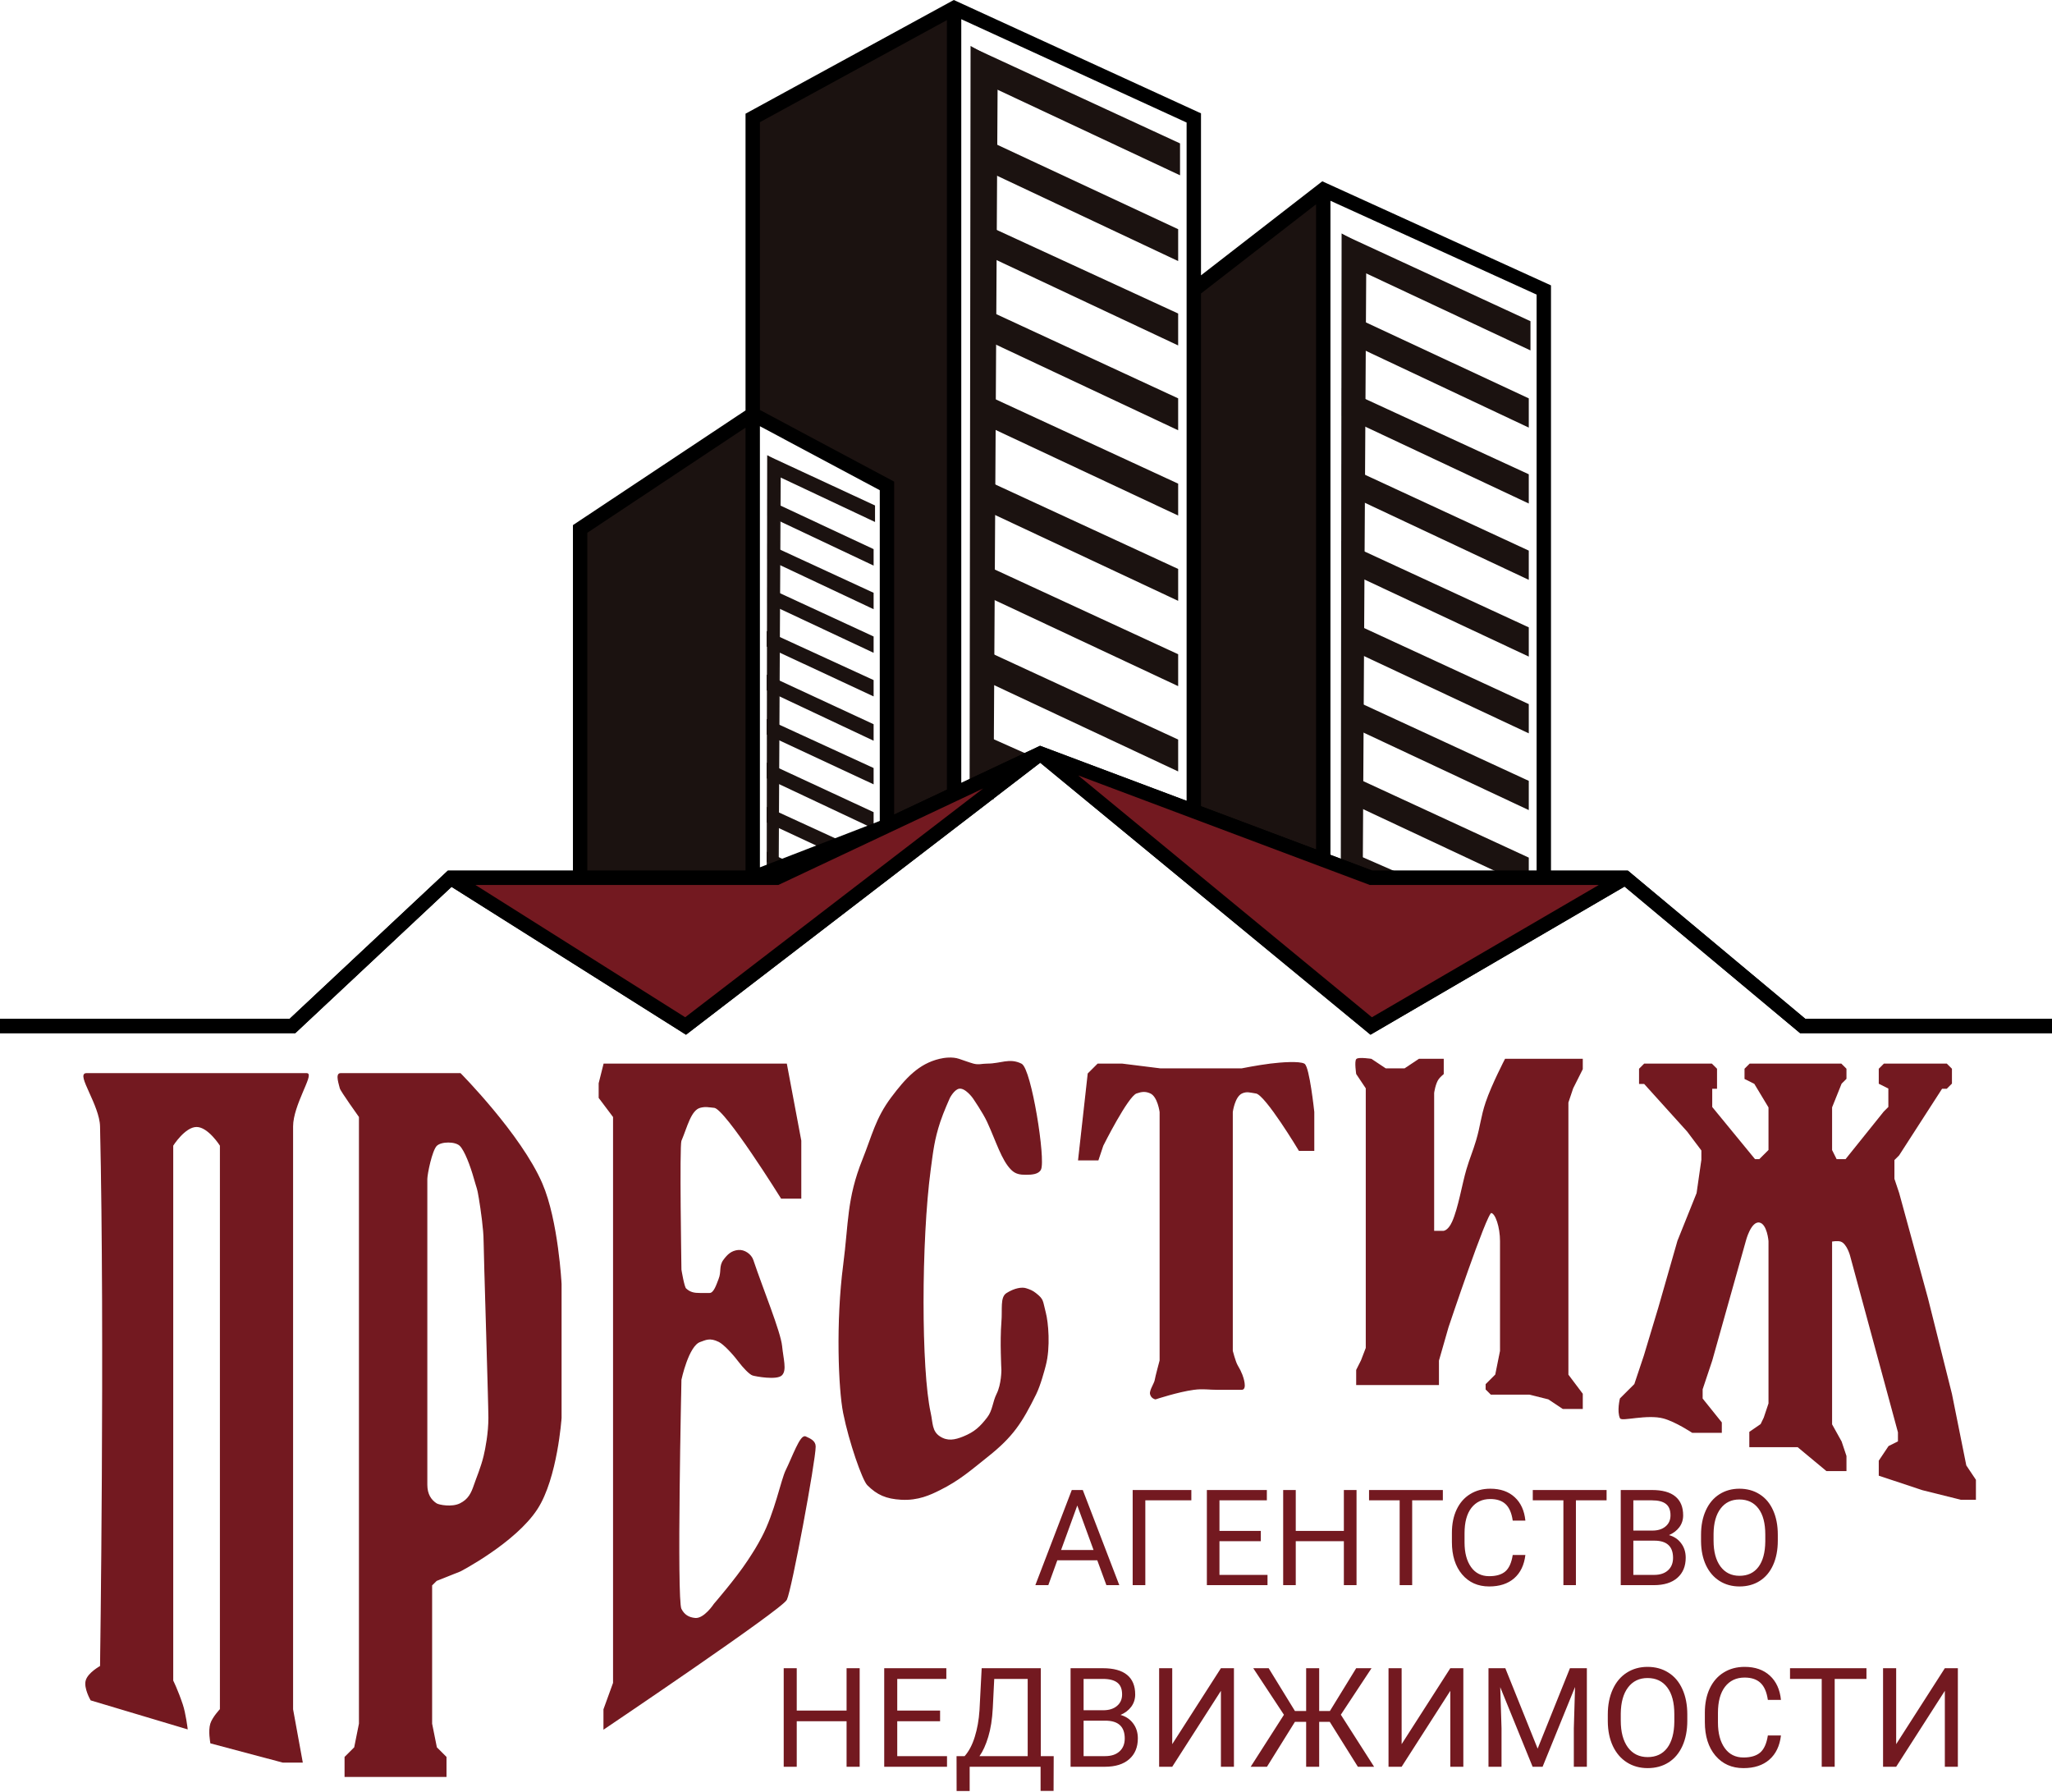 <?xml version="1.0" encoding="UTF-8"?> <svg xmlns="http://www.w3.org/2000/svg" width="323" height="282" viewBox="0 0 323 282" fill="none"> <path d="M185.377 22.806L153.438 8.053V12.037L185.377 27.011V22.806Z" fill="#1B1210"></path> <path fill-rule="evenodd" clip-rule="evenodd" d="M153.069 7.476L185.746 22.57V27.59L153.069 12.271V7.476ZM153.806 8.63V11.802L185.008 26.431V23.042L153.806 8.63Z" fill="#1B1210"></path> <path d="M185.081 36.305L153.289 21.478V25.535L185.081 40.509V36.305Z" fill="#1B1210"></path> <path fill-rule="evenodd" clip-rule="evenodd" d="M152.921 20.898L185.451 36.07V41.09L152.921 25.768V20.898ZM153.659 22.057V25.301L184.713 39.928V36.539L153.659 22.057Z" fill="#1B1210"></path> <path d="M185.082 49.582L153.216 34.903V38.813L185.082 53.786V49.582Z" fill="#1B1210"></path> <path fill-rule="evenodd" clip-rule="evenodd" d="M152.847 34.328L185.45 49.346V54.368L152.847 39.047V34.328ZM153.584 35.478V38.578L184.713 53.205V49.818L153.584 35.478Z" fill="#1B1210"></path> <path d="M185.082 62.933L153.216 48.181V52.164L185.082 67.138V62.933Z" fill="#1B1210"></path> <path fill-rule="evenodd" clip-rule="evenodd" d="M152.847 47.604L185.45 62.697V67.719L152.847 52.398V47.604ZM153.584 48.757V51.929L184.713 66.556V63.169L153.584 48.757Z" fill="#1B1210"></path> <path d="M185.082 76.358L153.142 61.606V65.589L185.082 80.563V76.358Z" fill="#1B1210"></path> <path fill-rule="evenodd" clip-rule="evenodd" d="M152.773 61.029L185.451 76.122V81.142L152.773 65.823V61.029ZM153.511 62.182V65.354L184.713 79.983V76.594L153.511 62.182Z" fill="#1B1210"></path> <path d="M185.082 89.783L153.142 75.03V79.014L185.082 93.988V89.783Z" fill="#1B1210"></path> <path fill-rule="evenodd" clip-rule="evenodd" d="M152.773 74.454L185.451 89.547V94.567L152.773 79.248V74.454ZM153.511 75.607V78.779L184.713 93.408V90.019L153.511 75.607Z" fill="#1B1210"></path> <path d="M185.082 103.208L153.142 88.455V92.439L185.082 107.413V103.208Z" fill="#1B1210"></path> <path fill-rule="evenodd" clip-rule="evenodd" d="M152.773 87.879L185.451 102.972V107.992L152.773 92.673V87.879ZM153.511 89.032V92.204L184.713 106.833V103.444L153.511 89.032Z" fill="#1B1210"></path> <path d="M185.082 116.633L153.142 101.88V105.863L185.082 120.837V116.633Z" fill="#1B1210"></path> <path fill-rule="evenodd" clip-rule="evenodd" d="M152.773 101.303L185.451 116.397V121.417L152.773 106.098V101.303ZM153.511 102.457V105.629L184.713 120.257V116.869L153.511 102.457Z" fill="#1B1210"></path> <path d="M161.994 119.288L153.142 115.305V119.288L159.854 122.611L161.994 119.288Z" fill="#1B1210"></path> <path fill-rule="evenodd" clip-rule="evenodd" d="M152.773 114.728L163.543 119.523L159.486 122.829L152.773 119.523V114.728ZM153.511 115.882V119.054L159.486 121.796L161.92 119.805L153.511 115.882Z" fill="#1B1210"></path> <path d="M152.847 123.687L152.994 7.611L156.83 9.749L156.166 125.484L152.847 123.687Z" fill="#1B1210"></path> <path fill-rule="evenodd" clip-rule="evenodd" d="M152.774 7.234L157.053 9.62L156.387 125.855L152.626 123.82L152.774 7.234ZM153.216 7.987L153.069 123.556L155.947 125.114L156.609 9.879L153.216 7.987Z" fill="#1B1210"></path> <path d="M240.538 50.789L211.799 37.515V41.098L240.538 54.573V50.789Z" fill="#1B1210"></path> <path fill-rule="evenodd" clip-rule="evenodd" d="M211.43 36.938L240.907 50.553V55.153L211.43 41.333V36.938ZM212.168 38.091V40.865L240.17 53.992V51.025L212.168 38.091Z" fill="#1B1210"></path> <path d="M240.273 62.935L211.666 49.594V53.245L240.273 66.719V62.935Z" fill="#1B1210"></path> <path fill-rule="evenodd" clip-rule="evenodd" d="M211.297 49.016L240.642 62.7V67.3L211.297 53.478V49.016ZM212.035 50.173V53.011L239.904 66.137V63.171L212.035 50.173Z" fill="#1B1210"></path> <path d="M240.273 74.883L211.599 61.675V65.192L240.273 78.666V74.883Z" fill="#1B1210"></path> <path fill-rule="evenodd" clip-rule="evenodd" d="M211.23 61.098L240.641 74.647V79.247L211.23 65.427V61.098ZM211.968 62.25V64.957L239.904 78.086V75.119L211.968 62.25Z" fill="#1B1210"></path> <path d="M240.273 86.896L211.599 73.621V77.206L240.273 90.68V86.896Z" fill="#1B1210"></path> <path fill-rule="evenodd" clip-rule="evenodd" d="M211.23 73.045L240.641 86.661V91.261L211.23 77.439V73.045ZM211.968 74.198V76.972L239.904 90.099V87.132L211.968 74.198Z" fill="#1B1210"></path> <path d="M240.273 98.977L211.533 85.703V89.286L240.273 102.76V98.977Z" fill="#1B1210"></path> <path fill-rule="evenodd" clip-rule="evenodd" d="M211.165 85.126L240.642 98.741V103.341L211.165 89.52V85.126ZM211.902 86.278V89.051L239.905 102.18V99.213L211.902 86.278Z" fill="#1B1210"></path> <path d="M240.273 111.056L211.533 97.782V101.365L240.273 114.84V111.056Z" fill="#1B1210"></path> <path fill-rule="evenodd" clip-rule="evenodd" d="M211.165 97.205L240.642 110.82V115.42L211.165 101.6V97.205ZM211.902 98.359V101.132L239.905 114.259V111.292L211.902 98.359Z" fill="#1B1210"></path> <path d="M240.273 123.137L211.533 109.861V113.446L240.273 126.92V123.137Z" fill="#1B1210"></path> <path fill-rule="evenodd" clip-rule="evenodd" d="M211.165 109.286L240.642 122.901V127.5L211.165 113.681V109.286ZM211.902 110.438V113.212L239.905 126.34V123.373L211.902 110.438Z" fill="#1B1210"></path> <path d="M240.273 135.217L211.533 121.942V125.526L240.273 139.001V135.217Z" fill="#1B1210"></path> <path fill-rule="evenodd" clip-rule="evenodd" d="M211.165 121.365L240.642 134.981V139.581L211.165 125.76V121.365ZM211.902 122.519V125.291L239.905 138.42V135.453L211.902 122.519Z" fill="#1B1210"></path> <path d="M238.117 145.637L211.562 134.041V137.172L238.117 148.941V145.637Z" fill="#1B1210"></path> <path fill-rule="evenodd" clip-rule="evenodd" d="M211.194 133.478L238.486 145.395V149.508L211.194 137.412V133.478ZM211.931 134.605V136.931L237.749 148.375V145.877L211.931 134.605Z" fill="#1B1210"></path> <path d="M211.268 141.565L211.4 37.116L214.852 39.04L214.255 143.182L211.268 141.565Z" fill="#1B1210"></path> <path fill-rule="evenodd" clip-rule="evenodd" d="M211.179 36.74L215.074 38.91L214.473 143.552L211.046 141.698L211.179 36.74ZM211.622 37.492L211.489 141.434L214.035 142.811L214.63 39.17L211.622 37.492Z" fill="#1B1210"></path> <path d="M137.513 79.661L121.018 72.08V74.128L137.513 81.823V79.661Z" fill="#1B1210"></path> <path fill-rule="evenodd" clip-rule="evenodd" d="M120.908 71.748L137.736 79.557V82.155L120.908 74.23V71.748ZM121.289 72.346V73.986L137.356 81.554V79.802L121.289 72.346Z" fill="#1B1210"></path> <path d="M137.291 86.62L121.018 78.944V81.044L137.291 88.796V86.62Z" fill="#1B1210"></path> <path fill-rule="evenodd" clip-rule="evenodd" d="M120.797 78.612L137.513 86.43V89.019L120.797 81.122V78.612ZM121.176 79.209V80.88L137.134 88.419V86.673L121.176 79.209Z" fill="#1B1210"></path> <path d="M137.292 93.405L120.908 85.918V87.912L137.292 95.55V93.405Z" fill="#1B1210"></path> <path fill-rule="evenodd" clip-rule="evenodd" d="M120.797 85.586L137.513 93.302V95.882L120.797 88.011V85.586ZM121.175 86.177V87.771L137.136 95.286V93.545L121.175 86.177Z" fill="#1B1210"></path> <path d="M137.292 100.253L120.908 92.671V94.719L137.292 102.414V100.253Z" fill="#1B1210"></path> <path fill-rule="evenodd" clip-rule="evenodd" d="M120.797 92.45L137.513 100.176V102.746L120.797 94.904V92.45ZM121.175 93.042V94.665L137.136 102.152V100.417L121.175 93.042Z" fill="#1B1210"></path> <path d="M137.292 107.228L120.908 99.647V101.693L137.292 109.388V107.228Z" fill="#1B1210"></path> <path fill-rule="evenodd" clip-rule="evenodd" d="M120.686 99.315L137.513 107.039V109.609L120.686 101.768V99.315ZM121.065 99.905V101.528L137.134 109.016V107.281L121.065 99.905Z" fill="#1B1210"></path> <path d="M137.292 114.091L120.908 106.509V108.557L137.292 116.252V114.091Z" fill="#1B1210"></path> <path fill-rule="evenodd" clip-rule="evenodd" d="M120.686 106.178L137.513 113.986V116.584L120.686 108.658V106.178ZM121.065 106.775V108.416L137.134 115.984V114.231L121.065 106.775Z" fill="#1B1210"></path> <path d="M137.292 121.041L120.908 113.374V115.444L137.292 123.227V121.041Z" fill="#1B1210"></path> <path fill-rule="evenodd" clip-rule="evenodd" d="M120.686 113.153L137.513 120.879V123.449L120.686 115.606V113.153ZM121.065 113.743V115.367L137.134 122.854V121.119L121.065 113.743Z" fill="#1B1210"></path> <path d="M137.292 127.93L120.908 120.349V122.395L137.292 130.09V127.93Z" fill="#1B1210"></path> <path fill-rule="evenodd" clip-rule="evenodd" d="M120.686 120.017L137.513 127.826V130.424L120.686 122.497V120.017ZM121.065 120.613V122.254L137.134 129.823V128.069L121.065 120.613Z" fill="#1B1210"></path> <path d="M137.292 134.793L120.908 127.212V129.26L137.292 136.955V134.793Z" fill="#1B1210"></path> <path d="M133.668 140.011L120.686 134.041V135.654L133.668 141.712V140.011Z" fill="#1B1210"></path> <path fill-rule="evenodd" clip-rule="evenodd" d="M120.686 126.991L137.513 134.717V137.287L120.686 129.446V126.991ZM121.065 127.581V129.205L137.134 136.692V134.959L121.065 127.581Z" fill="#1B1210"></path> <path fill-rule="evenodd" clip-rule="evenodd" d="M120.982 134.336L134.259 140.425V142.45L120.982 136.27V134.336ZM121.281 134.801V136.081L133.959 141.983V140.615L121.281 134.801Z" fill="#1B1210"></path> <path d="M120.834 137.163L120.905 71.932L122.752 73.135L122.432 138.172L120.834 137.163Z" fill="#1B1210"></path> <path fill-rule="evenodd" clip-rule="evenodd" d="M120.76 71.637L122.899 72.975L122.565 138.172L120.686 137.03L120.76 71.637ZM120.981 72.059L120.907 136.882L122.347 137.756L122.677 73.12L120.981 72.059Z" fill="#1B1210"></path> <path d="M118.484 65.199L139.614 76.482V129.984L150.18 125.006V1.263L118.484 18.564V65.199Z" fill="#1B1210"></path> <path d="M187.914 45.643V127.675L208.289 135.327V29.846L187.914 45.643Z" fill="#1B1210"></path> <path d="M91.315 83.252V138.161H118.484V65.199L91.315 83.252Z" fill="#1B1210"></path> <path fill-rule="evenodd" clip-rule="evenodd" d="M150.136 0L189.046 17.84V43.334L208.136 28.535L244.137 44.916V137.033H256.246L284.17 160.351H323V162.607H283.346L255.718 139.537L215.726 162.852L163.739 120.047L107.982 162.855L71.075 139.582L46.483 162.607H0V160.351H45.587L70.491 137.033H90.184V82.647L117.352 64.594V17.894L150.136 0ZM117.352 67.306V137.033H92.447V83.856L117.352 67.306ZM140.747 128.202L149.048 124.291V3.167L119.615 19.231V64.524L140.747 75.806V128.202ZM151.312 3.023V123.225L163.714 117.38L186.781 126.044V19.286L151.312 3.023ZM189.046 126.894L207.158 133.696V32.152L189.046 46.194V126.894ZM209.422 31.6V134.546L216.043 137.033H241.874V46.366L209.422 31.6ZM138.483 129.211V77.156L119.615 67.083V136.512L138.483 129.211ZM74.846 139.289H122.511L150.664 126.025L154.752 124.099L107.855 160.103L74.846 139.289ZM169.724 122.049L215.947 160.108L251.658 139.289H215.63L169.724 122.049Z" fill="black"></path> <path d="M70.939 138.162L107.918 161.48L163.764 118.605L150.18 125.007L139.614 129.984L122.257 138.162H118.484H91.315H70.939Z" fill="#731920"></path> <path d="M163.764 118.605L215.837 161.48L255.834 138.162H243.005H215.837L208.291 135.328L187.914 127.675L163.764 118.605Z" fill="#731920"></path> <path fill-rule="evenodd" clip-rule="evenodd" d="M163.714 117.379L216.043 137.033H256.246L284.17 160.351H323V162.608H283.346L255.718 139.536L215.726 162.851L163.739 120.048L107.982 162.854L71.075 139.582L46.483 162.608H0V160.351H45.587L70.491 137.033H122.002L163.714 117.379ZM74.846 139.29H122.511L150.664 126.026L154.752 124.099L107.855 160.105L74.846 139.29ZM169.724 122.048L215.947 160.107L251.658 139.29H215.63L207.891 136.384L169.724 122.048Z" fill="black"></path> <path d="M269.418 171.259H270.172V169.754V168.25L269.418 167.497H258.852L258.098 168.25V170.507H258.852L265.644 178.028L267.909 181.037V182.542L267.154 187.807L264.135 195.328L261.117 205.86L258.852 213.381L257.343 217.895L255.079 220.151C255.079 220.151 254.601 222.085 255.079 223.161C255.289 223.63 259.313 222.464 261.871 223.161C263.78 223.678 266.4 225.416 266.4 225.416H270.927V223.911L267.909 220.151V218.646L269.418 214.133L274.701 195.328C274.701 195.328 275.514 192.058 276.964 192.32C278.261 192.555 278.475 195.328 278.475 195.328V220.903L277.719 223.161L277.216 224.205L275.455 225.416V227.673H276.21H283.002L287.53 231.434H290.548V230.681V229.178L289.795 226.921L288.285 224.205V195.328C288.285 195.328 289.238 195.133 289.795 195.328C290.796 195.681 291.304 197.585 291.304 197.585L298.85 225.416V226.921L297.341 227.673L295.831 229.929V232.186L302.623 234.443L308.662 235.947H310.925V232.939L309.416 230.681L307.151 219.399L303.379 204.355L298.85 187.807L298.096 185.55V182.542L298.85 181.79L305.642 171.259H306.397L307.151 170.507V168.25L306.397 167.497H296.587L295.831 168.25V170.507L297.341 171.259V174.267L296.587 175.02L290.548 182.542H289.039L288.285 181.037V174.267L289.795 170.507L290.548 169.754V168.25L289.795 167.497H275.455L274.701 168.25V169.754L276.21 170.507L278.475 174.267V181.037L276.964 182.542H276.21L269.418 174.267V171.259Z" fill="#731920" stroke="#731920" stroke-width="0.2"></path> <path d="M160.746 167.499C162.255 168.251 164.519 182.542 163.764 184.047C163.426 184.72 162.432 184.799 161.5 184.799C160.569 184.799 159.896 184.703 159.237 184.047C157.727 182.542 156.898 179.637 155.463 176.524C154.8 175.088 153.198 172.764 153.198 172.764C153.198 172.764 151.977 171.051 150.935 171.259C150.116 171.421 149.426 172.764 149.426 172.764C149.426 172.764 148.411 175.021 147.917 176.524C146.979 179.37 146.805 181.077 146.406 184.047C144.897 195.33 144.897 215.638 146.406 222.408C146.751 223.951 146.58 225.316 147.917 226.169C149.158 226.962 150.326 226.726 151.689 226.169C153.436 225.456 154.309 224.649 155.463 223.161C156.363 221.998 156.313 220.713 156.972 219.4C157.727 217.895 157.727 215.638 157.727 215.638C157.727 215.638 157.482 211.044 157.727 208.117C157.9 206.046 157.51 204.218 158.481 203.603C159.725 202.815 160.876 202.644 161.5 202.852C162.125 203.059 162.494 203.194 163.01 203.603C164.252 204.587 164.016 204.702 164.519 206.612C164.915 208.117 165.273 212.015 164.519 214.886L164.512 214.915C164.306 215.697 163.701 217.997 163.01 219.4C160.794 223.889 159.386 226.058 155.463 229.178C152.776 231.314 150.991 232.912 147.917 234.443C146.406 235.196 144.51 236.094 141.879 235.948C139.506 235.817 138.105 235.196 136.596 233.691C135.821 232.919 133.737 226.962 132.823 222.408C132.068 218.648 131.645 208.122 132.823 199.09C133.682 192.519 133.372 188.695 135.842 182.542C137.351 178.782 137.907 176.039 140.369 172.764C142.632 169.753 144.673 167.516 147.917 166.746C148.671 166.566 149.903 166.403 150.935 166.746C151.559 166.954 152.564 167.325 153.198 167.499C154.051 167.73 154.579 167.499 155.463 167.499C157.527 167.499 158.9 166.58 160.746 167.499Z" fill="#731920" stroke="#731920" stroke-width="0.2"></path> <path d="M187.915 218.645C185.417 218.977 181.876 220.15 181.876 220.15C181.876 220.15 181.266 220.039 181.122 219.397C180.994 218.825 181.816 217.724 181.876 217.142C181.91 216.824 182.632 214.132 182.632 214.132V206.611V175.018C182.632 175.018 182.319 172.56 181.122 172.01C180.318 171.641 179.691 171.717 178.858 172.01C177.468 172.498 173.575 180.283 173.575 180.283L172.821 182.541H169.801L170.557 175.771L171.31 169.001L172.821 167.496H176.593L182.632 168.248H195.461C195.461 168.248 197.861 167.764 199.988 167.496C201.742 167.276 204.517 167.092 205.271 167.496C206.026 167.902 206.78 175.018 206.78 175.018V181.036H204.517C204.517 181.036 199.234 172.224 197.725 172.01C196.849 171.885 196.263 171.641 195.461 172.01C194.264 172.56 193.951 175.018 193.951 175.018V206.611V212.627C193.951 212.627 194.384 214.312 194.707 214.884C195.226 215.808 195.132 215.625 195.461 216.389C195.633 216.789 196.216 218.645 195.461 218.645H191.687C190.214 218.645 189.375 218.453 187.915 218.645Z" fill="#731920" stroke="#731920" stroke-width="0.2"></path> <path d="M14.338 267.539L29.432 272.052C29.432 272.052 29.143 269.684 28.677 268.292C27.923 266.034 27.168 264.53 27.168 264.53V180.285C27.168 180.285 29.054 177.276 30.941 177.276C32.828 177.276 34.715 180.285 34.715 180.285V269.044C34.715 269.044 33.529 270.292 33.205 271.3C32.846 272.419 33.205 274.309 33.205 274.309L44.526 277.317H47.544L46.035 269.044V177.276C46.035 173.928 49.366 169.002 48.299 169.002H13.584C12.075 169.002 15.772 173.928 15.848 177.276C16.603 210.373 15.848 262.274 15.848 262.274C15.848 262.274 13.908 263.327 13.584 264.53C13.269 265.701 14.338 267.539 14.338 267.539Z" fill="#731920" stroke="#731920" stroke-width="0.2"></path> <path fill-rule="evenodd" clip-rule="evenodd" d="M55.091 169.002H72.449C72.449 169.002 81.944 178.586 85.278 186.302C87.794 192.125 88.297 202.098 88.297 202.098V223.16C88.297 223.16 87.662 232.6 84.523 237.451C81.104 242.733 72.449 247.229 72.449 247.229L68.675 248.734L67.92 249.486V271.3L68.675 275.06L70.184 276.565V279.574H54.336V276.565L55.846 275.06L56.6 271.3V249.486V175.772C56.6 175.772 53.647 171.637 53.582 171.259C53.517 170.881 52.827 169.002 53.582 169.002H55.091ZM68.675 236.699C69.053 236.944 71.131 237.357 72.449 236.699C73.766 236.042 74.247 235.083 74.713 233.691C75.033 232.73 75.788 230.984 76.222 229.178C76.508 227.987 76.977 225.528 76.977 223.16C76.977 220.903 76.222 196.833 76.222 195.328C76.222 193.563 75.762 190.322 75.467 188.559C75.172 186.795 75.194 187.271 74.713 185.55C74.111 183.394 73.203 181.037 72.449 180.285C71.694 179.532 69.43 179.532 68.675 180.285C67.92 181.037 67.166 184.797 67.166 185.55V233.691C67.166 235.194 67.785 236.12 68.675 236.699Z" fill="#731920"></path> <path d="M67.166 233.691C67.166 235.194 67.785 236.12 68.675 236.699C69.054 236.944 71.131 237.357 72.449 236.699C73.766 236.042 74.247 235.083 74.713 233.691C75.033 232.73 75.788 230.984 76.222 229.178C76.508 227.987 76.977 225.528 76.977 223.16C76.977 220.903 76.222 196.833 76.222 195.328C76.222 193.563 75.762 190.322 75.467 188.559C75.172 186.795 75.194 187.271 74.713 185.55C74.111 183.394 73.203 181.037 72.449 180.285C71.694 179.532 69.43 179.532 68.675 180.285C67.92 181.037 67.166 184.797 67.166 185.55V233.691ZM67.166 233.691C67.166 232.186 67.166 186.302 67.166 185.55V233.691ZM67.166 233.691V185.55V233.691ZM55.091 169.002H72.449C72.449 169.002 81.944 178.586 85.278 186.302C87.794 192.125 88.297 202.098 88.297 202.098V223.16C88.297 223.16 87.662 232.6 84.523 237.451C81.104 242.733 72.449 247.229 72.449 247.229L68.675 248.734L67.92 249.486V271.3L68.675 275.06L70.184 276.565V279.574H54.336V276.565L55.846 275.06L56.6 271.3V249.486V175.772C56.6 175.772 53.647 171.637 53.582 171.259C53.517 170.881 52.827 169.002 53.582 169.002H55.091Z" stroke="#731920" stroke-width="0.2"></path> <path d="M123.767 251.744C123.011 253.247 95.089 272.052 95.089 272.052V269.044L96.598 264.885V175.772L94.334 172.763V170.507L95.089 167.497H123.767L126.03 179.533V188.56H123.011C123.011 188.56 114.22 174.435 112.447 174.267C111.566 174.185 111.035 174.036 110.182 174.267C108.673 174.679 108.093 177.354 107.164 179.533C106.842 180.285 107.164 199.842 107.164 199.842C107.164 199.842 107.605 202.56 107.918 202.851C108.599 203.485 109.251 203.603 110.182 203.603H111.692C112.447 203.603 112.856 202.209 113.201 201.346C113.691 200.126 113.23 199.31 113.956 198.338C114.589 197.488 115.163 196.941 116.219 196.833C117.146 196.74 118.189 197.456 118.484 198.338C119.993 202.851 122.79 209.621 123.011 211.878C123.213 213.922 123.767 215.638 123.011 216.391C122.257 217.143 118.923 216.537 118.484 216.391C118.044 216.244 117.07 215.266 116.219 214.133C115.375 213.009 113.953 211.5 113.201 211.125C111.692 210.373 111.022 210.846 110.182 211.125C108.306 211.748 107.164 217.143 107.164 217.143C107.164 217.143 106.409 251.744 107.164 253.247C107.639 254.196 108.369 254.66 109.427 254.752C110.896 254.879 112.447 252.495 112.447 252.495C112.447 252.495 115.884 248.525 117.728 245.726C118.672 244.294 119.192 243.479 119.993 241.964C122.035 238.102 123.023 232.939 123.767 231.434C124.816 229.308 126.027 225.825 126.785 226.169L126.822 226.185C127.567 226.524 128.294 226.856 128.294 227.673C128.294 229.929 124.52 250.239 123.767 251.744Z" fill="#731920" stroke="#731920" stroke-width="0.2"></path> <path d="M226.402 169.756C225.843 170.498 225.647 172.011 225.647 172.011V172.082V193.825H227.156C227.156 193.825 227.969 193.885 228.665 192.321C229.652 190.108 230.238 186.369 230.93 184.047C231.459 182.266 231.909 181.314 232.439 179.534C233.131 177.21 233.175 175.812 233.948 173.516C234.872 170.774 236.967 166.746 236.967 166.746H249.042V168.251L248.288 169.756L247.533 171.259L246.777 173.516V216.39L249.042 219.4V221.655H246.023L243.759 220.152L240.74 219.4H234.704L233.948 218.647V217.895L235.457 216.39L236.213 212.63V195.329C236.213 193.105 235.457 190.817 234.704 190.817C233.948 190.817 227.911 208.869 227.911 208.869L226.402 214.135V217.895H213.572V217.143V215.638L214.327 214.135L215.081 212.17V171.259L213.572 169.003C213.572 169.003 213.278 167.038 213.572 166.746C213.867 166.453 215.836 166.746 215.836 166.746L218.099 168.251H221.119L223.382 166.746H227.156V169.003C227.156 169.003 226.652 169.422 226.402 169.756Z" fill="#731920" stroke="#731920" stroke-width="0.2"></path> <path d="M172.72 245.579H166.427L165.012 249.487H162.97L168.706 234.514H170.439L176.186 249.487H174.154L172.72 245.579ZM167.024 243.953H172.132L169.573 236.951L167.024 243.953ZM187.526 236.138H180.282V249.487H178.291V234.514H187.526V236.138ZM198.462 242.565H191.953V247.873H199.515V249.487H189.97V234.514H199.412V236.138H191.953V240.951H198.462V242.565ZM213.528 249.487H211.534V242.565H203.962V249.487H201.981V234.514H203.962V240.951H211.534V234.514H213.528V249.487ZM227.116 236.138H222.286V249.487H220.317V236.138H215.497V234.514H227.116V236.138ZM240.106 244.736C239.92 246.319 239.331 247.542 238.342 248.407C237.358 249.264 236.046 249.693 234.41 249.693C232.635 249.693 231.212 249.057 230.139 247.79C229.072 246.521 228.54 244.825 228.54 242.699V241.259C228.54 239.868 228.786 238.645 229.282 237.589C229.785 236.532 230.492 235.722 231.406 235.162C232.322 234.592 233.382 234.308 234.585 234.308C236.182 234.308 237.461 234.753 238.424 235.644C239.387 236.529 239.947 237.755 240.106 239.327H238.114C237.943 238.133 237.567 237.27 236.99 236.734C236.418 236.2 235.617 235.932 234.585 235.932C233.32 235.932 232.327 236.398 231.602 237.332C230.888 238.264 230.53 239.591 230.53 241.311V242.761C230.53 244.385 230.871 245.678 231.552 246.638C232.232 247.597 233.185 248.076 234.41 248.076C235.51 248.076 236.353 247.83 236.937 247.337C237.529 246.837 237.921 245.97 238.114 244.736H240.106ZM252.889 236.138H248.061V249.487H246.09V236.138H241.271V234.514H252.889V236.138ZM255.117 249.487V234.514H260.029C261.66 234.514 262.884 234.849 263.703 235.522C264.527 236.193 264.941 237.187 264.941 238.503C264.941 239.203 264.741 239.822 264.343 240.365C263.942 240.899 263.399 241.315 262.713 241.61C263.523 241.836 264.163 242.267 264.631 242.906C265.106 243.535 265.343 244.291 265.343 245.167C265.343 246.511 264.905 247.567 264.033 248.334C263.158 249.103 261.925 249.487 260.329 249.487H255.117ZM257.1 242.484V247.873H260.37C261.292 247.873 262.017 247.637 262.546 247.162C263.083 246.682 263.35 246.026 263.35 245.189C263.35 243.385 262.368 242.484 260.4 242.484H257.1ZM257.1 240.899H260.091C260.959 240.899 261.649 240.682 262.164 240.252C262.688 239.819 262.949 239.234 262.949 238.493C262.949 237.671 262.708 237.074 262.226 236.703C261.745 236.326 261.013 236.138 260.029 236.138H257.1V240.899ZM279.839 242.484C279.839 243.95 279.591 245.232 279.096 246.33C278.602 247.42 277.899 248.253 276.992 248.827C276.083 249.404 275.024 249.693 273.814 249.693C272.63 249.693 271.581 249.404 270.666 248.827C269.751 248.246 269.039 247.42 268.531 246.35C268.028 245.275 267.772 244.028 267.757 242.618V241.538C267.757 240.098 268.009 238.825 268.509 237.723C269.012 236.618 269.722 235.774 270.637 235.191C271.557 234.603 272.61 234.308 273.792 234.308C274.997 234.308 276.057 234.6 276.971 235.181C277.893 235.758 278.602 236.597 279.096 237.701C279.591 238.798 279.839 240.077 279.839 241.538V242.484ZM277.87 241.516C277.87 239.741 277.511 238.379 276.796 237.434C276.08 236.481 275.08 236.004 273.792 236.004C272.541 236.004 271.554 236.481 270.833 237.434C270.117 238.379 269.748 239.697 269.728 241.383V242.484C269.728 244.205 270.089 245.558 270.812 246.545C271.541 247.526 272.541 248.016 273.814 248.016C275.093 248.016 276.083 247.554 276.785 246.628C277.488 245.695 277.848 244.362 277.87 242.627V241.516Z" fill="#731920"></path> <path d="M135.319 278.071H133.257V270.903H125.413V278.071H123.362V262.561H125.413V269.231H133.257V262.561H135.319V278.071ZM147.976 270.903H141.234V276.398H149.067V278.071H139.182V262.561H148.96V264.245H141.234V269.231H147.976V270.903ZM165.84 281.874H163.796V278.071H152.632V281.885H150.578L150.568 276.398H151.839C152.509 275.646 153.04 274.638 153.433 273.374C153.831 272.102 154.08 270.711 154.179 269.197L154.523 262.561H163.83V276.398H165.86L165.84 281.874ZM154.179 276.398H161.766V264.245H156.5L156.274 268.803C156.183 270.587 155.942 272.105 155.559 273.363C155.181 274.619 154.722 275.632 154.179 276.398ZM168.516 278.071V262.561H173.603C175.29 262.561 176.559 262.911 177.407 263.606C178.261 264.302 178.688 265.332 178.688 266.694C178.688 267.42 178.481 268.061 178.07 268.623C177.657 269.177 177.093 269.607 176.38 269.913C177.221 270.146 177.884 270.594 178.369 271.254C178.86 271.907 179.105 272.688 179.105 273.597C179.105 274.988 178.654 276.082 177.748 276.878C176.844 277.673 175.565 278.071 173.911 278.071H168.516ZM170.566 270.817V276.398H173.955C174.91 276.398 175.661 276.155 176.209 275.663C176.765 275.166 177.043 274.485 177.043 273.619C177.043 271.751 176.025 270.817 173.986 270.817H170.566ZM170.566 269.177H173.667C174.563 269.177 175.28 268.952 175.814 268.505C176.355 268.058 176.627 267.451 176.627 266.683C176.627 265.832 176.377 265.214 175.877 264.83C175.38 264.441 174.62 264.245 173.603 264.245H170.566V269.177ZM192.181 262.561H194.231V278.071H192.181V266.12L184.518 278.071H182.456V262.561H184.518V274.513L192.181 262.561ZM209.314 270.999H207.649V278.071H205.597V270.999H203.832L199.43 278.071H196.866L202.102 269.889L197.272 262.561H199.697L203.832 269.295H205.597V262.561H207.649V269.295H209.338L213.473 262.561H215.888L211.058 269.879L216.294 278.071H213.74L209.314 270.999ZM228.289 262.561H230.34V278.071H228.289V266.12L220.627 278.071H218.564V262.561H220.627V274.513L228.289 262.561ZM236.949 262.561L242.036 275.216L247.122 262.561H249.784V278.071H247.732V272.031L247.923 265.514L242.816 278.071H241.245L236.148 265.544L236.351 272.031V278.071H234.299V262.561H236.949ZM265.594 270.817C265.594 272.337 265.338 273.664 264.824 274.8C264.312 275.93 263.585 276.792 262.644 277.389C261.704 277.985 260.606 278.285 259.352 278.285C258.128 278.285 257.042 277.985 256.094 277.389C255.146 276.786 254.409 275.93 253.881 274.822C253.361 273.707 253.094 272.419 253.08 270.956V269.838C253.08 268.346 253.341 267.029 253.86 265.885C254.381 264.742 255.114 263.869 256.063 263.265C257.016 262.654 258.106 262.349 259.332 262.349C260.578 262.349 261.676 262.65 262.623 263.255C263.578 263.851 264.312 264.721 264.824 265.865C265.338 266.999 265.594 268.325 265.594 269.838V270.817ZM263.552 269.815C263.552 267.976 263.184 266.568 262.442 265.587C261.701 264.6 260.664 264.106 259.332 264.106C258.035 264.106 257.013 264.6 256.265 265.587C255.523 266.568 255.143 267.931 255.121 269.678V270.817C255.121 272.599 255.496 274.001 256.243 275.025C256.999 276.04 258.035 276.549 259.352 276.549C260.677 276.549 261.704 276.068 262.431 275.11C263.157 274.144 263.532 272.763 263.552 270.968V269.815ZM280.335 273.149C280.143 274.79 279.534 276.057 278.507 276.953C277.489 277.841 276.132 278.285 274.437 278.285C272.599 278.285 271.124 277.627 270.013 276.314C268.908 274.999 268.356 273.241 268.356 271.04V269.55C268.356 268.109 268.613 266.84 269.126 265.747C269.647 264.653 270.38 263.815 271.327 263.233C272.274 262.644 273.372 262.349 274.618 262.349C276.271 262.349 277.596 262.812 278.594 263.734C279.592 264.65 280.173 265.921 280.335 267.548H278.274C278.096 266.312 277.706 265.418 277.109 264.863C276.517 264.31 275.686 264.032 274.618 264.032C273.308 264.032 272.279 264.515 271.529 265.481C270.789 266.446 270.418 267.821 270.418 269.603V271.105C270.418 272.787 270.771 274.126 271.478 275.12C272.181 276.115 273.17 276.612 274.437 276.612C275.576 276.612 276.449 276.355 277.056 275.843C277.666 275.327 278.073 274.429 278.274 273.149H280.335ZM293.794 264.245H288.794V278.071H286.752V264.245H281.762V262.561H293.794V264.245ZM306.132 262.561H308.182V278.071H306.132V266.12L298.471 278.071H296.407V262.561H298.471V274.513L306.132 262.561Z" fill="#731920"></path> </svg> 